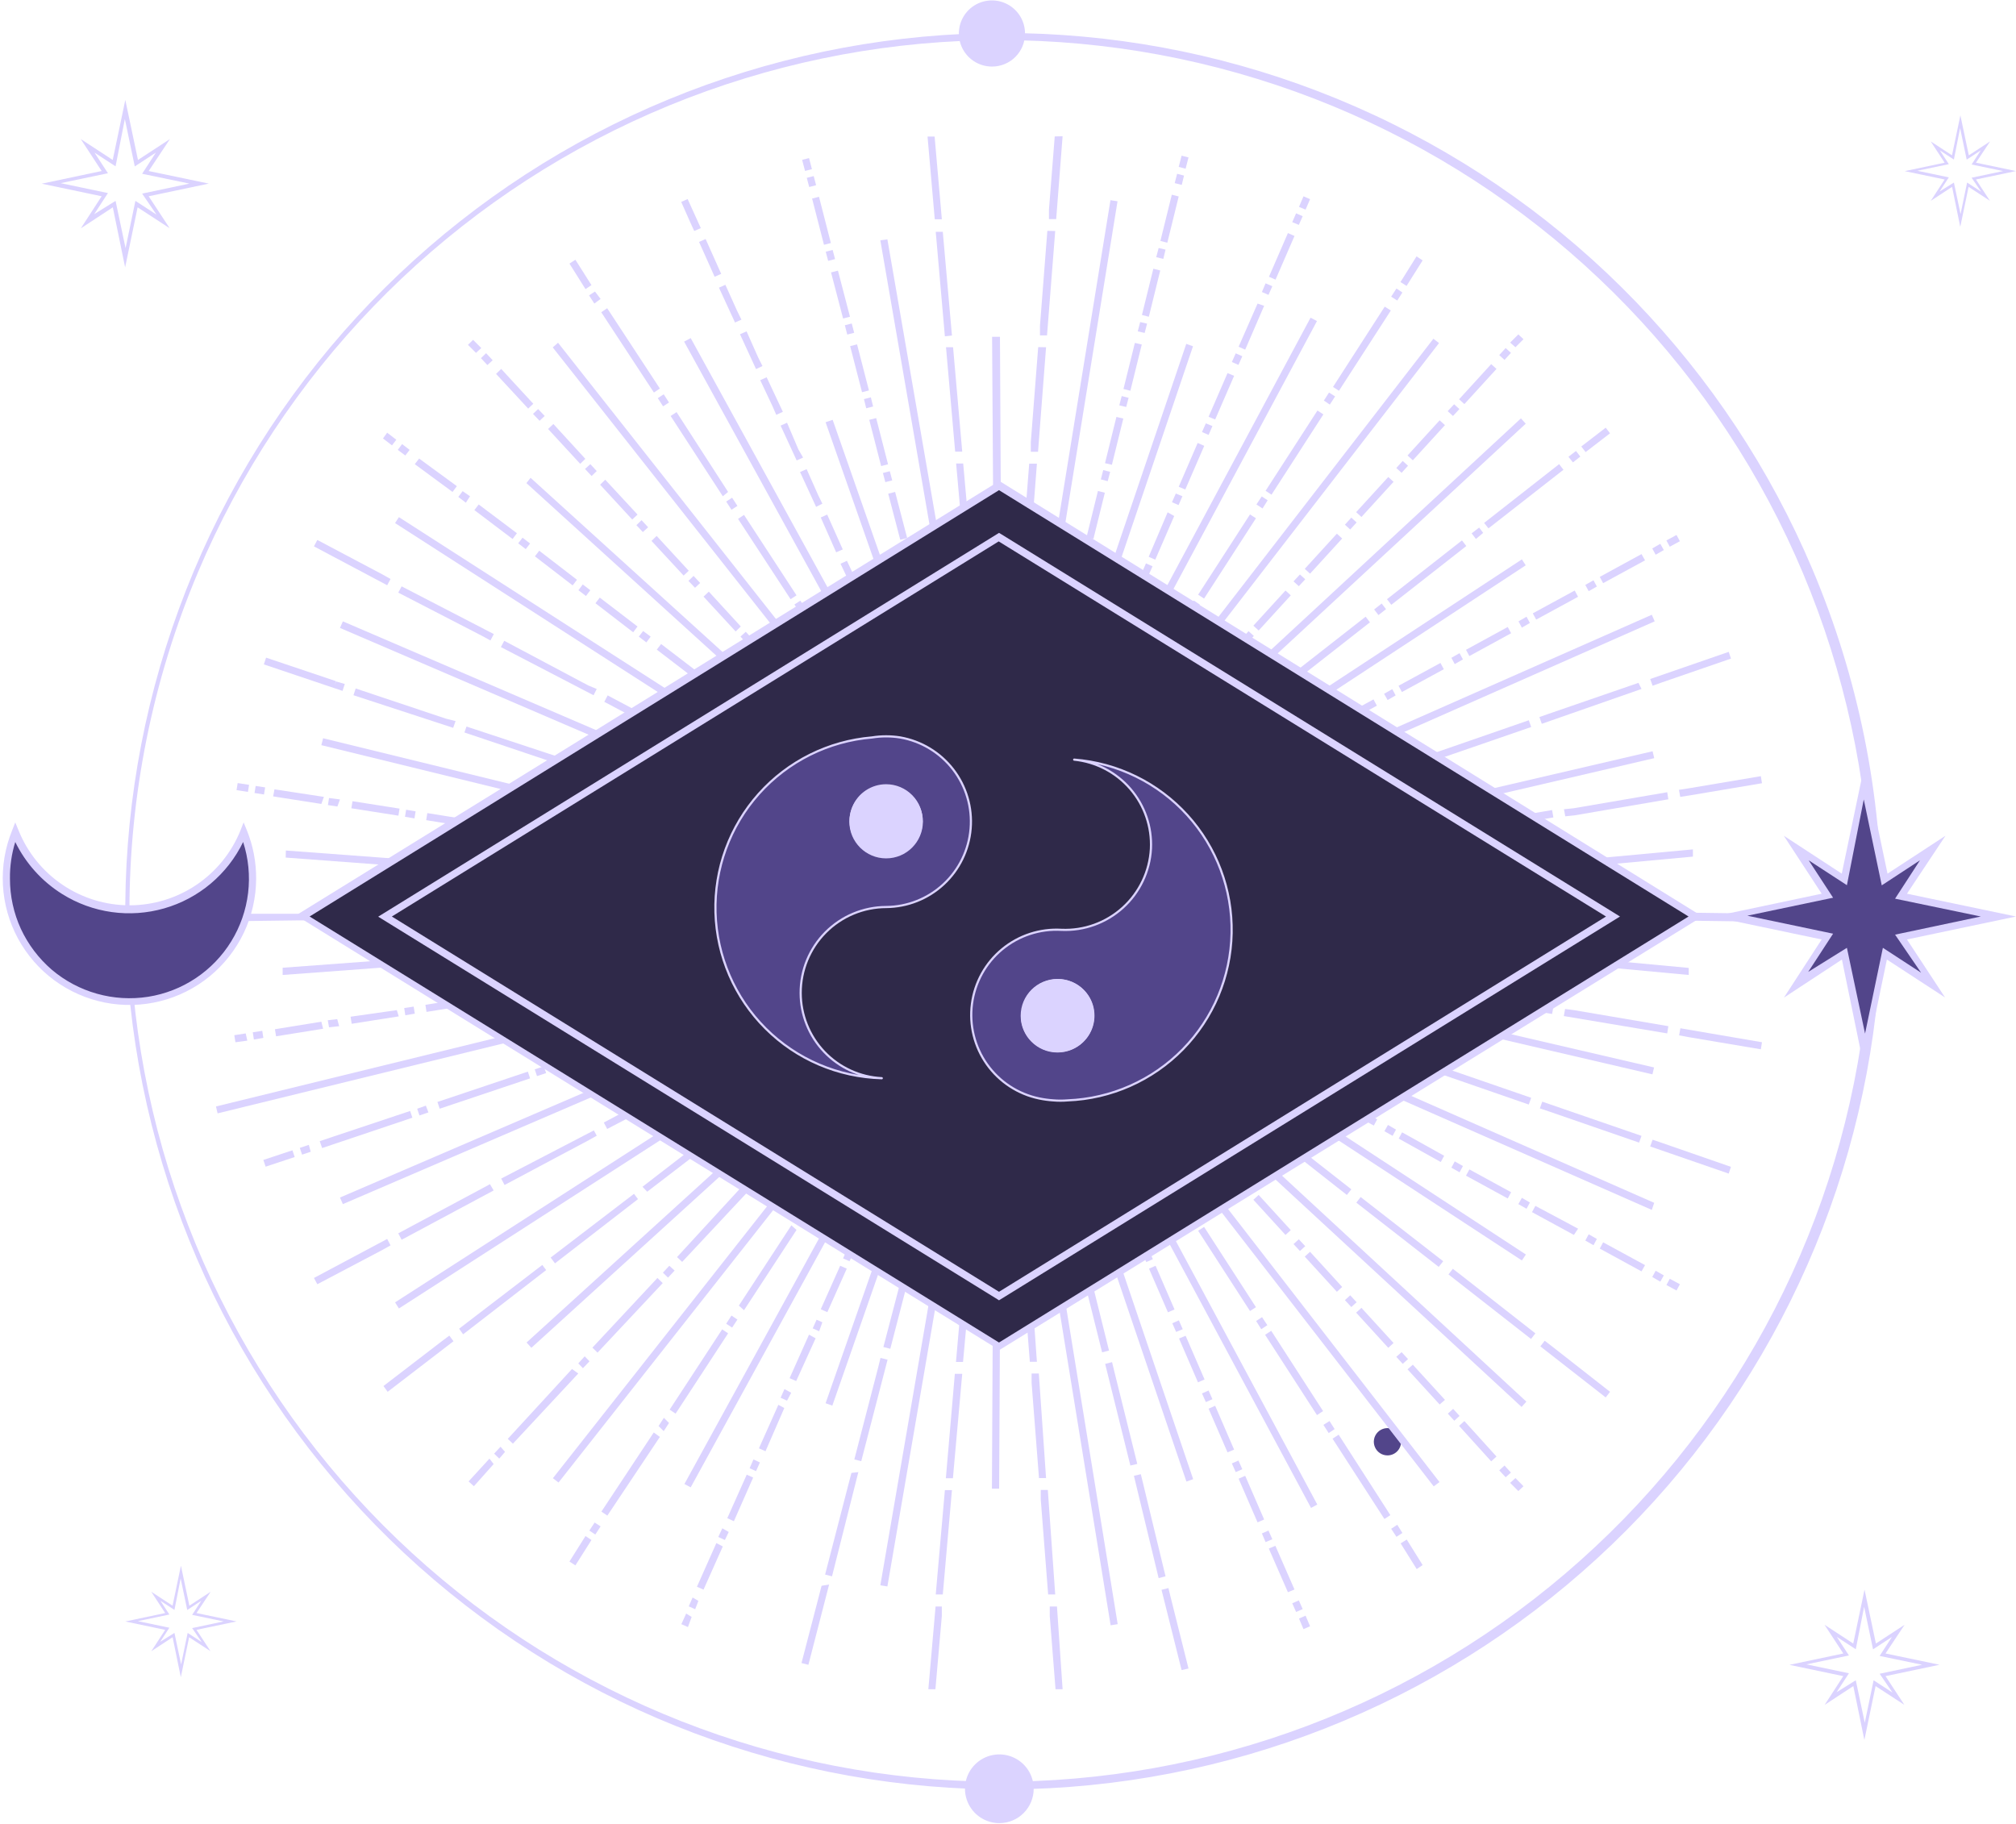 <svg xmlns="http://www.w3.org/2000/svg" width="463" height="419" viewBox="0 0 463 419" fill="none"><path d="M235.409 7.69C235.409 6.189 234.963 4.717 234.129 3.467C233.292 2.22 232.108 1.247 230.718 0.671C229.331 0.096 227.804 -0.055 226.329 0.24C224.858 0.531 223.5 1.254 222.438 2.316C221.376 3.378 220.653 4.732 220.362 6.207C220.067 7.682 220.218 9.209 220.793 10.596C221.369 11.986 222.342 13.17 223.593 14.007C224.839 14.841 226.311 15.287 227.812 15.287C228.811 15.291 229.8 15.099 230.725 14.719C231.647 14.339 232.488 13.779 233.196 13.074C233.901 12.366 234.461 11.525 234.841 10.603C235.221 9.678 235.413 8.689 235.409 7.69Z" fill="#DBD3FF"></path><path d="M321.786 331.167C321.793 330.545 321.616 329.933 321.273 329.412C320.93 328.891 320.443 328.484 319.868 328.242C319.293 328 318.658 327.935 318.05 328.054C317.438 328.174 316.873 328.474 316.434 328.914C315.996 329.355 315.693 329.917 315.575 330.528C315.453 331.14 315.52 331.773 315.763 332.347C316.003 332.922 316.412 333.411 316.932 333.752C317.452 334.094 318.064 334.273 318.688 334.265C319.507 334.256 320.288 333.926 320.867 333.347C321.446 332.768 321.775 331.986 321.786 331.167Z" fill="#52458A"></path><path d="M229.364 209.282L207.494 209.577L207.494 207.917L229.364 207.622L229.364 209.282ZM204.728 209.614L202.552 209.614L180.756 209.872L180.756 208.212L204.802 207.881L204.728 209.614ZM177.953 209.872L153.87 210.167L153.87 208.544L175.74 208.249L177.953 208.249L177.953 209.872ZM151.251 210.315L127.205 210.647L127.205 208.987L149.075 208.729L151.251 208.729L151.251 210.315ZM124.439 210.683L100.393 210.979L100.393 209.356L122.263 209.061L124.439 209.061L124.439 210.683ZM97.664 211.015L73.618 211.347L73.618 209.688L95.488 209.393L97.701 209.393L97.664 211.015ZM70.852 211.384L68.676 211.384L51.674 211.605L51.674 209.872L70.741 209.872L70.852 211.384Z" fill="#DBD3FF"></path><path d="M65.613 196.962L229.289 209.17L229.289 207.51L65.65 195.34L65.613 196.962Z" fill="#DBD3FF"></path><path d="M229.472 207.657L229.214 209.279L218.408 207.583L218.666 205.96L229.472 207.657ZM215.973 205.517L215.715 207.14L213.576 206.808L213.834 205.186L215.973 205.517ZM212.285 204.927L212.027 206.55L201.221 204.817L201.479 203.194L212.285 204.927ZM198.787 202.751L198.529 204.411L196.353 204.042L196.611 202.42L198.787 202.751ZM195.099 202.161L194.841 203.784L184.035 202.088L184.293 200.465L195.099 202.161ZM181.601 200.022L181.343 201.645L179.167 201.313L179.425 199.69L181.601 200.022ZM177.913 199.432L177.655 201.055L166.849 199.322L167.107 197.699L177.913 199.432ZM164.414 197.256L164.046 198.805L161.87 198.436L162.128 196.814L164.414 197.256ZM160.726 196.666L160.468 198.289L149.662 196.592L149.92 194.97L160.726 196.666ZM147.228 194.527L146.97 196.15L144.831 195.818L145.089 194.195L147.228 194.527ZM143.54 193.937L143.282 195.56L132.476 193.826L132.734 192.204L143.54 193.937ZM129.821 191.835L129.562 193.458L127.386 193.089L127.645 191.466L129.821 191.835ZM126.133 191.208L125.432 192.831L114.368 191.097L114.626 189.474L126.133 191.208ZM112.634 189.069L112.376 190.692L110.237 190.36L110.495 188.737L112.634 189.069ZM108.946 188.479L108.688 190.101L97.882 188.368L98.14 186.745L108.946 188.479ZM95.448 186.34L95.19 187.962L93.014 187.594L93.272 185.971L95.448 186.34ZM91.76 185.713L91.502 187.335L80.696 185.639L80.954 184.016L91.76 185.713ZM78.077 183.61L77.487 185.233L75.311 184.901L75.569 183.279L78.077 183.61ZM74.389 183.02L73.799 184.643L62.735 182.91L63.03 181.287L74.389 183.02ZM60.891 180.844L60.633 182.467L58.457 182.135L58.715 180.512L60.891 180.844ZM57.203 180.254L56.945 181.877L54.326 181.471L54.584 179.849L57.203 180.254Z" fill="#DBD3FF"></path><path d="M73.799 171.142L229.066 209.129L229.435 207.506L74.204 169.556L73.799 171.142Z" fill="#DBD3FF"></path><path d="M229.619 207.693L229.103 209.242L208.339 202.309L208.855 200.76L229.619 207.693ZM206.2 199.875L205.684 201.424L182.855 193.789L183.408 192.24L204.135 199.174L204.135 199.801L204.135 199.174L206.2 199.875ZM180.752 191.429L180.236 192.978L157.407 185.344L157.923 183.795L178.724 190.691L178.466 191.429L178.724 190.654L180.752 191.429ZM155.342 182.946L154.936 184.422L132.033 176.677L132.55 175.091L153.313 182.061L153.018 182.91L153.313 182.061L155.342 182.946ZM130.005 174.353L129.489 175.902L106.659 168.231L107.139 166.866L127.903 173.726L127.608 174.611L127.903 173.726L130.005 174.353ZM104.631 165.612L104.078 167.161L81.175 159.674L81.691 158.125L102.418 165.059L102.123 166.018L102.418 165.059L104.631 165.612ZM79.183 157.093L78.667 158.679L60.596 152.593L61.112 151.044L77.118 156.429L76.897 157.314L77.155 156.503L79.183 157.093Z" fill="#DBD3FF"></path><path d="M78.08 144.221L229.069 209.057L229.696 207.545L78.744 142.709L78.08 144.221Z" fill="#DBD3FF"></path><path d="M229.731 207.732L228.956 209.207L209.668 198.807L210.405 197.368L229.731 207.732ZM208.082 196.188L207.307 197.663L205.463 196.631L205.832 195.893L205.463 196.631L186.138 186.341L186.913 184.866L208.082 196.188ZM184.442 183.612L183.704 185.087L162.461 174.023L163.198 172.547L182.524 182.837L182.229 183.354L182.524 182.837L184.442 183.612ZM160.801 170.998L160.027 172.474L158.146 171.441L158.625 170.556L158.146 171.441L138.783 161.188L139.558 159.713L160.801 170.998ZM137.05 158.238L136.312 159.676L115.032 148.612L115.807 147.174L135.095 157.426L134.727 158.127L135.095 157.426L137.05 158.238ZM113.41 145.625L112.635 147.1L110.754 146.067L111.529 144.592L110.754 146.067L91.466 136.109L92.24 134.671L113.41 145.625ZM89.695 132.975L88.921 134.413L72.103 125.488L72.878 124.013L87.852 131.942L87.335 132.827L87.852 131.942L89.695 132.975Z" fill="#DBD3FF"></path><path d="M90.731 120.137L228.922 208.982L229.807 207.581L91.616 118.773L90.731 120.137Z" fill="#DBD3FF"></path><path d="M229.838 207.916L228.843 209.207L220.176 202.569L221.171 201.241L229.838 207.916ZM218.995 199.581L218 200.872L216.266 199.544L217.262 198.254L218.995 199.581ZM215.971 197.221L214.975 198.549L206.309 191.91L207.304 190.582L215.971 197.221ZM205.128 188.886L204.133 190.214L202.399 188.886L203.395 187.558L205.128 188.886ZM202.104 186.562L201.108 187.743L192.441 181.067L193.437 179.776L202.104 186.562ZM191.261 178.227L190.266 179.555L188.532 178.227L189.528 176.9L191.261 178.227ZM188.237 175.904L187.241 177.195L178.501 170.519L179.496 169.228L188.237 175.904ZM177.394 167.569L176.398 168.859L174.665 167.532L175.661 166.241L177.394 167.569ZM174.37 165.208L173.374 166.536L164.707 159.861L165.703 158.533L174.37 165.208ZM163.527 156.873L162.531 158.201L160.798 156.873L161.794 155.546L163.527 156.873ZM160.503 154.55L159.507 155.841L150.84 149.202L151.836 147.911L160.503 154.55ZM149.439 146.215L148.443 147.542L146.71 146.215L147.705 144.924L149.439 146.215ZM146.415 143.891L145.419 145.219L136.752 138.544L137.748 137.253L146.415 143.891ZM135.572 135.556L134.576 136.884L132.843 135.556L133.838 134.229L135.572 135.556ZM132.511 133.159L131.515 134.45L122.848 127.774L123.844 126.484L132.511 133.159ZM121.742 124.824L120.746 126.115L119.012 124.787L120.008 123.496L121.742 124.824ZM118.717 122.464L117.722 123.791L108.944 117.153L109.94 115.862L118.717 122.464ZM107.948 113.981L106.989 115.456L105.256 114.129L106.252 112.801L107.948 113.981ZM104.924 111.658L103.928 112.985L95.261 106.605L96.257 105.314L104.924 111.658ZM94.081 103.323L93.085 104.614L91.352 103.323L92.348 101.995L94.081 103.323ZM91.02 100.999L90.024 102.29L87.959 100.704L88.918 99.376L91.02 100.999Z" fill="#DBD3FF"></path><path d="M120.895 110.954L228.696 208.908L229.803 207.691L121.853 109.737L120.895 110.954Z" fill="#DBD3FF"></path><path d="M229.951 207.911L228.771 209.018L221.395 201.015L222.575 199.908L229.951 207.911ZM220.62 197.917L219.403 199.023L217.928 197.437L219.108 196.294L220.62 197.917ZM218.002 195.114L216.785 196.22L209.408 188.217L210.589 187.111L218.002 195.114ZM208.634 185.119L207.454 186.225L205.942 184.603L207.159 183.496L208.634 185.119ZM206.015 182.316L204.835 183.423L197.459 175.419L198.676 174.313L206.015 182.316ZM196.685 172.285L195.504 173.428L193.992 171.805L195.173 170.699L196.685 172.285ZM194.066 169.482L192.886 170.625L185.51 162.622L186.69 161.515L194.066 169.482ZM184.735 159.487L183.518 160.63L182.043 159.008L183.223 157.901L184.735 159.487ZM182.117 156.684L180.9 157.827L173.524 149.824L174.704 148.681L182.117 156.684ZM172.749 146.69L171.569 147.833L170.057 146.21L171.274 145.104L172.749 146.69ZM170.131 143.887L168.951 145.03L161.574 137.027L162.791 135.884L170.131 143.887ZM160.8 133.892L159.62 134.998L158.108 133.413L159.288 132.269L160.8 133.892ZM158.181 131.089L157.001 132.195L149.625 124.229L150.805 123.086L158.181 131.089ZM148.851 121.094L147.634 122.201L146.158 120.615L147.339 119.472L148.851 121.094ZM146.417 118.181L145.199 119.324L137.823 111.321L139.004 110.178L146.417 118.181ZM137.049 108.186L135.869 109.33L134.357 107.707L135.574 106.6L137.049 108.186ZM134.43 105.383L133.25 106.527L125.874 98.524L127.091 97.38L134.43 105.383ZM125.1 95.536L123.919 96.643L122.407 95.057L123.587 93.95L125.1 95.536ZM122.481 92.733L121.301 93.84L113.925 85.874L115.105 84.73L122.481 92.733ZM113.15 82.739L111.933 83.845L110.458 82.259L111.638 81.116L113.15 82.739ZM110.532 79.936L109.315 81.042L107.471 79.198L108.651 78.055L110.532 79.936Z" fill="#DBD3FF"></path><path d="M126.943 79.791L228.697 208.799L229.987 207.803L128.16 78.721L126.943 79.791Z" fill="#DBD3FF"></path><path d="M230.027 208.023L228.662 208.908L216.602 190.652L217.967 189.767L230.027 208.023ZM216.455 187.444L215.09 188.366L213.873 186.485L215.238 185.6L216.455 187.444ZM214.316 184.272L212.951 185.194L200.891 166.754L202.256 165.869L214.316 184.272ZM200.744 163.693L199.379 164.615L198.162 162.734L199.527 161.812L200.744 163.693ZM198.641 160.521L197.277 161.406L185.18 142.966L186.545 142.044L198.641 160.521ZM185.033 139.794L183.668 140.716L182.451 138.835L183.815 137.95L185.033 139.794ZM182.93 136.733L181.566 137.618L169.506 119.178L170.87 118.256L182.93 136.733ZM169.358 116.191L167.994 117.076L166.777 115.195L168.141 114.31L169.358 116.191ZM167.219 112.982L166.002 113.978L154.016 95.537L155.381 94.652L167.219 112.982ZM153.647 92.44L152.283 93.325L151.066 91.444L152.43 90.559L153.647 92.44ZM151.545 89.231L150.18 90.153L138.084 71.713L139.448 70.791L151.545 89.231ZM137.936 68.652L136.498 69.721L135.281 67.84L136.645 66.955L137.936 68.652ZM135.834 65.48L134.469 66.402L130.781 60.538L132.146 59.653L135.834 65.48Z" fill="#DBD3FF"></path><path d="M157.117 78.461L228.702 208.723L230.141 207.911L158.629 77.65L157.117 78.461Z" fill="#DBD3FF"></path><path d="M230.1 208.135L228.624 208.799L225.932 202.787L227.444 202.123L230.1 208.135ZM226.412 199.616L224.899 200.316L221.211 192.313L222.687 191.613L226.412 199.616ZM221.728 189.142L220.216 189.805L216.528 181.802L218.04 181.138L220.695 187.113L219.884 187.482L220.695 187.113L221.728 189.142ZM217.044 178.631L215.569 179.294L211.881 171.291L213.393 170.627L216.048 176.639L215.311 176.971L216.048 176.639L217.044 178.631ZM212.397 168.12L210.885 168.783L210 166.792L210.737 166.46L210 166.792L207.307 160.78L208.82 160.117L212.397 168.12ZM207.713 157.609L206.201 158.273L202.513 150.269L204.025 149.606L206.644 155.58L205.943 155.875L206.644 155.58L207.713 157.609ZM202.882 147.171L201.407 147.872L197.718 139.869L199.231 139.168L201.886 145.18L201.148 145.512L201.886 145.18L202.882 147.171ZM198.235 136.697L196.723 137.361L195.838 135.37L197.313 134.669L195.838 135.37L193.035 129.469L194.51 128.805L198.235 136.697ZM193.551 126.186L192.039 126.85L191.154 124.859L191.891 124.527L191.154 124.859L188.498 118.847L189.974 118.183L193.551 126.186ZM188.867 115.676L187.429 116.413L183.741 108.41L185.253 107.746L187.908 113.721L187.171 114.053L187.908 113.721L188.867 115.676ZM184.442 105.091L182.966 105.755L179.278 97.752L180.753 97.088L183.372 103.247L182.634 103.579L183.372 103.247L184.442 105.091ZM179.795 94.58L178.282 95.281L177.397 93.252L178.024 92.994L177.397 93.252L174.594 87.314L176.07 86.651L179.795 94.58ZM175.111 84.069L173.636 84.77L169.947 76.767L171.46 76.103L174.115 82.077L173.267 82.446L174.115 82.077L175.111 84.069ZM170.279 73.41L168.804 74.074L165.116 66.071L166.591 65.407L169.284 71.382L168.509 71.751L169.284 71.382L170.279 73.41ZM165.632 62.9L164.12 63.563L163.235 61.572L164.12 61.166L163.235 61.572L160.543 55.56L162.055 54.896L165.632 62.9ZM160.949 52.389L159.437 53.052L158.625 51.282L159.105 51.098L158.625 51.282L156.449 46.377L157.924 45.713L160.949 52.389Z" fill="#DBD3FF"></path><path d="M189.607 96.974L228.701 208.611L230.287 208.058L191.23 96.421L189.607 96.974Z" fill="#DBD3FF"></path><path d="M230.137 208.245L228.551 208.687L225.785 198.066L227.408 197.66L230.137 208.245ZM226.781 195.005L225.195 195.411L224.642 193.308L226.228 192.903L226.781 195.005ZM225.822 191.317L224.236 191.722L221.322 181.101L222.945 180.658L225.822 191.317ZM222.392 178.077L220.806 178.482L220.253 176.343L221.876 175.938L222.392 178.077ZM221.433 174.389L219.847 174.794L217.118 164.21L218.704 163.804L221.433 174.389ZM218.04 161.149L216.454 161.555L215.901 159.452L217.487 159.047L218.04 161.149ZM217.081 157.461L215.495 157.867L212.729 147.245L214.315 146.839L217.081 157.461ZM213.651 144.184L212.065 144.59L211.512 142.487L213.098 142.082L213.651 144.184ZM212.692 140.496L211.107 140.901L208.377 130.317L209.963 129.911L212.692 140.496ZM209.299 127.256L207.677 127.661L207.16 125.522L208.746 125.117L209.299 127.256ZM208.341 123.568L206.755 123.973L203.989 113.389L205.575 112.983L208.341 123.568ZM204.911 110.328L203.325 110.733L202.772 108.631L204.357 108.225L204.911 110.328ZM203.952 106.639L202.366 107.045L199.637 96.424L201.223 96.018L203.952 106.639ZM200.522 93.362L198.936 93.768L198.42 91.666L200.006 91.26L200.522 93.362ZM199.563 89.674L197.977 90.08L195.248 79.495L196.834 79.09L199.563 89.674ZM196.17 76.434L194.584 76.84L194.031 74.701L195.617 74.295L196.17 76.434ZM195.211 72.746L193.625 73.152L190.859 62.567L192.445 62.162L195.211 72.746ZM191.781 59.506L190.195 59.912L189.642 57.81L191.228 57.404L191.781 59.506ZM190.822 55.818L189.236 56.224L186.507 45.602L188.093 45.197L190.822 55.818ZM187.429 42.541L185.843 42.947L185.29 40.845L186.876 40.439L187.429 42.541ZM186.47 38.853L184.885 39.259L184.221 36.714L185.807 36.308L186.47 38.853Z" fill="#DBD3FF"></path><path d="M202.18 55.192L228.697 208.504L230.32 208.209L203.802 54.971L202.18 55.192Z" fill="#DBD3FF"></path><path d="M230.171 208.393L228.511 208.393L226.667 186.596L228.29 186.596L230.171 208.393ZM227.995 183.867L226.372 183.867L224.27 159.857L225.893 159.857L227.995 183.867ZM225.671 157.128L224.049 157.128L221.947 133.119L223.569 133.119L225.671 157.128ZM223.348 130.427L221.725 130.427L219.586 106.454L221.209 106.454L223.348 130.427ZM220.988 103.725L219.365 103.725L217.263 79.753L218.885 79.753L220.988 103.725ZM218.627 77.061L217.005 77.245L214.902 53.236L216.525 53.236L218.627 77.061ZM216.304 50.359L214.681 50.359L213.021 31.366L214.644 31.366L216.119 48.183L216.304 50.359Z" fill="#DBD3FF"></path><path d="M227.846 77.354L228.694 208.465L230.354 208.465L229.653 77.354L227.846 77.354Z" fill="#DBD3FF"></path><path d="M244.041 31.294L242.566 50.324L240.906 50.324L240.906 48.148L242.234 31.331L244.041 31.294ZM242.344 53.053L240.463 77.025L238.841 77.025L238.841 74.85L240.537 53.016L242.344 53.053ZM240.242 79.755L238.398 103.764L236.738 103.764L236.738 101.551L238.435 79.718L240.242 79.755ZM238.14 106.493L236.296 130.502L234.673 130.502L234.673 128.326L236.37 106.493L238.14 106.493ZM236.112 133.231L234.267 157.241L232.608 157.241L232.608 155.065L234.304 133.231L236.112 133.231ZM234.009 159.97L232.165 183.979L230.543 183.979L230.543 181.803L232.239 159.97L234.009 159.97ZM231.944 186.708L230.248 208.541L228.588 208.541L230.284 186.708L231.944 186.708Z" fill="#DBD3FF"></path><path d="M228.699 208.246L230.322 208.504L256.655 46.23L255.032 45.972L228.699 208.246Z" fill="#DBD3FF"></path><path d="M272.956 36.159L272.292 38.741L270.706 38.335L271.37 35.753L272.956 36.159ZM271.923 40.327L271.407 42.466L269.784 42.06L270.337 39.921L271.923 40.327ZM270.706 45.121L268.088 55.743L266.502 55.337L269.12 44.715L270.706 45.121ZM267.682 57.328L267.166 59.468L265.543 59.062L266.096 56.96L267.682 57.328ZM266.465 62.123L263.846 72.745L262.261 72.339L264.879 61.717L266.465 62.123ZM263.441 74.33L262.888 76.469L261.302 76.101L261.855 73.962L263.441 74.33ZM262.224 79.125L259.605 89.746L258.019 89.341L260.638 78.756L262.224 79.125ZM259.2 91.369L258.646 93.471L257.06 93.103L257.614 90.963L259.2 91.369ZM257.982 96.127L255.364 106.748L253.778 106.38L256.397 95.758L257.982 96.127ZM254.958 108.371L254.405 110.51L252.819 110.105L253.372 107.965L254.958 108.371ZM253.741 113.166L251.123 123.75L249.537 123.382L252.155 112.76L253.741 113.166ZM250.717 125.373L250.164 127.512L248.578 127.106L249.094 124.967L250.717 125.373ZM249.5 130.168L246.955 140.605L245.369 140.236L247.988 129.614L249.5 130.168ZM246.476 142.375L245.923 144.514L244.337 144.108L244.853 141.969L246.476 142.375ZM245.259 147.169L242.64 157.791L241.054 157.385L243.673 146.764L245.259 147.169ZM242.345 159.303L241.792 161.442L240.206 161.037L240.722 158.934L242.345 159.303ZM241.128 164.098L238.51 174.719L236.924 174.313L239.542 163.692L241.128 164.098ZM238.067 176.305L237.551 178.444L236.002 178.001L236.518 175.862L238.067 176.305ZM236.887 181.099L234.268 191.721L232.682 191.315L235.301 180.693L236.887 181.099ZM233.826 193.343L233.309 195.446L231.724 195.077L232.277 192.938L233.826 193.343ZM232.646 198.101L230.027 208.723L228.404 208.317L231.06 197.732L232.646 198.101Z" fill="#DBD3FF"></path><path d="M228.699 208.095L230.248 208.611L273.988 79.53L272.44 78.977L228.699 208.095Z" fill="#DBD3FF"></path><path d="M300.875 45.748L299.842 48.146L298.33 47.519L299.363 45.084L300.875 45.748ZM299.179 49.658L298.293 51.649L296.781 51.022L297.666 48.994L299.179 49.658ZM297.298 54.194L292.946 64.225L291.434 63.562L295.786 53.53L297.298 54.194ZM292.208 65.738L291.323 67.729L289.811 67.065L290.659 65.074L292.208 65.738ZM290.327 70.237L285.975 80.305L284.463 79.642L288.815 69.721L290.327 70.237ZM285.311 81.817L284.426 83.809L282.914 83.145L283.799 81.154L285.311 81.817ZM283.431 86.317L279.079 96.348L277.567 95.722L281.918 85.69L283.431 86.317ZM278.452 97.861L277.567 99.889L276.054 99.225L276.94 97.234L278.452 97.861ZM276.571 102.397L272.219 112.428L270.707 111.801L275.059 101.733L276.571 102.397ZM271.555 113.977L270.67 116.006L269.158 115.342L270.043 113.35L271.555 113.977ZM269.674 118.514L265.322 128.545L263.81 127.881L268.162 117.665L269.674 118.514ZM264.695 130.057L263.81 132.049L262.298 131.422L263.183 129.393L264.695 130.057ZM262.814 134.593L258.462 144.625L256.95 143.961L261.302 133.93L262.814 134.593ZM257.799 146.137L256.913 148.129L255.401 147.465L256.287 145.473L257.799 146.137ZM255.918 150.673L251.086 160.631L249.574 159.967L253.889 150.01L255.918 150.673ZM250.828 162.18L249.943 164.172L248.431 163.508L249.316 161.516L250.828 162.18ZM248.947 166.68L244.706 176.674L243.194 176.01L247.546 165.979L248.947 166.68ZM243.932 178.26L243.046 180.252L241.534 179.588L242.419 177.596L243.932 178.26ZM242.051 182.759L237.699 192.791L236.187 192.164L240.539 182.096L242.051 182.759ZM237.072 194.303L236.187 196.331L234.675 195.668L235.56 193.676L237.072 194.303ZM235.302 198.802L230.95 208.834L229.437 208.17L233.789 198.139L235.302 198.802Z" fill="#DBD3FF"></path><path d="M228.699 207.985L230.138 208.76L302.46 73.74L300.985 72.966L228.699 207.985Z" fill="#DBD3FF"></path><path d="M326.725 59.803L323.037 65.668L321.636 64.782L325.324 58.882L326.725 59.803ZM322.079 67.18L320.898 69.024L319.497 68.138L320.714 66.258L322.079 67.18ZM319.423 71.31L307.511 89.751L306.146 88.865L318.022 70.425L319.423 71.31ZM306.626 91.041L305.409 92.922L304.044 92L305.224 90.156L306.626 91.041ZM303.933 95.172L292.021 113.612L290.656 112.727L302.569 94.287L303.933 95.172ZM291.136 114.903L289.956 116.784L288.554 115.862L289.771 114.018L291.136 114.903ZM288.443 119.034L276.531 137.474L275.166 136.589L287.079 118.148L288.443 119.034ZM275.572 138.875L274.392 140.719L272.954 139.797L274.171 137.916L275.572 138.875ZM272.917 143.006L261.004 161.446L259.603 160.561L271.515 142.121L272.917 143.006ZM260.082 162.737L258.902 164.618L257.501 163.696L258.718 161.852L260.082 162.737ZM257.427 166.868L245.478 185.308L244.076 184.423L255.989 165.982L257.427 166.868ZM244.629 186.599L243.412 188.48L242.048 187.558L243.228 185.714L244.629 186.599ZM241.937 190.73L230.062 209.17L228.66 208.285L240.573 189.845L241.937 190.73Z" fill="#DBD3FF"></path><path d="M228.699 207.838L229.99 208.834L330.489 78.793L329.199 77.797L228.699 207.838Z" fill="#DBD3FF"></path><path d="M349.885 77.909L348.041 79.753L346.824 78.683L348.705 76.803L349.885 77.909ZM347.009 81.044L345.533 82.667L344.316 81.56L345.792 79.937L347.009 81.044ZM343.689 84.732L336.313 92.809L335.096 91.702L342.472 83.626L343.689 84.732ZM335.17 93.952L333.695 95.538L332.478 94.431L333.953 92.846L335.17 93.952ZM331.851 97.64L324.475 105.717L323.258 104.61L330.634 96.534L331.851 97.64ZM323.368 106.971L321.893 108.594L320.676 107.487L322.151 105.864L323.368 106.971ZM320.049 110.659L312.673 118.736L311.456 117.629L318.832 109.552L320.049 110.659ZM311.567 119.99L310.091 121.612L308.874 120.506L310.349 118.883L311.567 119.99ZM308.247 123.678L300.871 131.755L299.654 130.648L307.03 122.571L308.247 123.678ZM299.765 133.045L298.29 134.631L297.072 133.525L298.548 131.939L299.765 133.045ZM296.446 136.733L289.069 144.81L287.852 143.704L295.228 135.627L296.446 136.733ZM287.963 146.064L286.451 147.687L285.271 146.58L286.746 144.958L287.963 146.064ZM284.607 149.752L277.231 157.682L276.014 156.575L283.39 148.498L284.607 149.752ZM276.124 159.083L274.649 160.706L273.432 159.599L274.907 157.977L276.124 159.083ZM272.805 162.771L265.429 170.848L264.212 169.741L271.588 161.665L272.805 162.771ZM264.323 172.139L262.847 173.724L261.63 172.618L263.106 171.032L264.323 172.139ZM261.003 175.826L253.627 183.903L252.41 182.797L259.786 174.72L261.003 175.826ZM252.521 185.157L251.046 186.78L249.829 185.673L251.304 184.088L252.521 185.157ZM249.202 188.403L241.825 196.479L240.608 195.373L247.985 187.296L249.202 188.403ZM240.719 197.77L239.244 199.356L238.027 198.25L239.502 196.664L240.719 197.77ZM237.4 201.458L230.024 209.535L228.807 208.429L236.183 200.352L237.4 201.458Z" fill="#DBD3FF"></path><path d="M228.699 207.765L229.843 208.945L350.405 97.308L349.298 96.091L228.699 207.765Z" fill="#DBD3FF"></path><path d="M369.765 99.519L364.159 103.834L363.163 102.544L368.769 98.228L369.765 99.519ZM362.942 104.867L361.245 106.195L360.213 104.904L361.946 103.576L362.942 104.867ZM359.069 107.891L341.846 121.353L340.85 120.099L358.074 106.6L359.069 107.891ZM340.629 122.385L338.969 123.787L337.974 122.496L339.707 121.168L340.629 122.385ZM336.757 125.409L319.533 138.908L318.538 137.617L335.761 124.119L336.757 125.409ZM318.316 139.903L316.583 141.268L315.587 139.977L317.321 138.613L318.316 139.903ZM314.628 142.928L297.405 156.426L296.372 155.135L313.633 141.637L314.628 142.928ZM296.188 157.459L294.492 158.786L293.459 157.496L295.192 156.168L296.188 157.459ZM292.316 160.483L275.092 173.981L274.097 172.69L291.32 159.192L292.316 160.483ZM273.875 174.977L272.179 176.305L271.146 175.014L272.88 173.686L273.875 174.977ZM270.187 178.001L252.263 191.426L251.268 190.135L268.491 176.673L270.187 178.001ZM251.747 192.495L250.014 193.86L249.018 192.569L250.751 191.204L251.747 192.495ZM247.137 195.519L229.914 209.018L228.918 207.727L246.141 194.229L247.137 195.519Z" fill="#DBD3FF"></path><path d="M228.881 207.655L229.803 209.057L350.402 129.837L349.517 128.473L228.881 207.655Z" fill="#DBD3FF"></path><path d="M385.808 124.308L383.484 125.562L382.71 124.123L385.033 122.869L385.808 124.308ZM382.12 126.336L380.239 127.406L379.464 125.967L381.308 124.898L382.12 126.336ZM377.805 128.696L368.179 133.934L367.404 132.495L376.993 127.258L377.805 128.696ZM366.74 134.708L364.86 135.778L364.085 134.339L365.966 133.27L366.74 134.708ZM362.425 137.068L352.8 142.305L352.025 140.867L361.651 135.63L362.425 137.068ZM351.361 143.08L349.517 144.149L348.743 142.711L350.587 141.642L351.361 143.08ZM347.046 145.44L337.457 150.677L336.683 149.239L346.272 144.002L347.046 145.44ZM335.982 151.452L334.101 152.521L333.327 151.083L335.208 150.013L335.982 151.452ZM331.593 153.701L321.967 158.939L321.193 157.5L330.819 152.263L331.593 153.701ZM320.529 159.713L318.685 160.783L317.874 159.344L319.755 158.275L320.529 159.713ZM316.214 162.073L306.625 167.31L305.814 165.872L315.44 160.635L316.214 162.073ZM305.15 168.085L303.269 169.154L302.495 167.716L304.339 166.647L305.15 168.085ZM300.798 170.519L291.394 175.756L290.582 174.318L300.208 169.081L300.798 170.519ZM289.734 176.531L287.853 177.6L287.079 176.162L288.923 175.093L289.734 176.531ZM285.419 178.891L275.867 184.055L275.092 182.616L284.681 177.379L285.419 178.891ZM274.355 184.94L272.474 185.972L271.699 184.534L273.58 183.464L274.355 184.94ZM270.04 187.263L260.451 192.5L259.639 191.062L269.265 185.825L270.04 187.263ZM258.976 193.312L257.095 194.344L256.32 192.906L258.164 191.873L258.976 193.312ZM254.697 195.598L245.109 200.835L244.297 199.397L253.923 194.16L254.697 195.598ZM243.633 201.61L241.752 202.642L240.978 201.204L242.859 200.171L243.633 201.61ZM239.318 203.97L229.692 209.207L228.918 207.769L238.507 202.495L239.318 203.97Z" fill="#DBD3FF"></path><path d="M228.994 207.58L229.658 209.092L380.02 142.707L379.356 141.195L228.994 207.58Z" fill="#DBD3FF"></path><path d="M397.539 151.263L381.607 156.758L381.348 155.984L381.607 156.758L379.541 157.496L378.988 155.947L397.023 149.714L397.539 151.263ZM376.997 158.234L354.094 166.237L353.541 164.688L355.643 163.95L355.864 164.688L355.643 163.95L376.296 156.832L376.997 158.234ZM351.66 166.974L328.904 174.83L328.388 173.281L330.453 172.58L330.453 173.133L330.453 172.58L351.106 165.425L351.66 166.974ZM326.323 175.715L303.604 183.57L303.051 182.021L305.116 181.321L305.375 182.095L305.116 181.321L325.843 173.945L326.323 175.715ZM301.023 184.456L278.267 192.311L277.714 190.762L279.816 190.061L280.038 190.688L279.816 190.061L300.469 182.907L301.023 184.456ZM275.686 193.233L254.959 200.277L254.664 199.503L254.959 200.277L252.857 200.978L252.34 199.429L275.059 191.574L275.686 193.233ZM250.349 201.974L229.696 209.092L229.143 207.543L249.833 200.425L250.349 201.974Z" fill="#DBD3FF"></path><path d="M229.143 207.543L229.511 209.129L379.91 174.129L379.541 172.543L229.143 207.543Z" fill="#DBD3FF"></path><path d="M404.659 179.887L388.026 182.69L385.887 183.022L385.592 181.399L387.768 181.067L387.768 181.878L387.768 181.067L404.401 178.264L404.659 179.887ZM383.158 183.575L361.62 187.263L359.481 187.484L359.186 185.861L361.362 185.64L361.362 186.452L361.362 185.64L382.9 181.952L383.158 183.575ZM356.752 187.742L333.001 191.725L332.742 190.103L334.881 189.734L334.881 190.656L334.881 189.734L356.457 186.046L356.752 187.742ZM330.308 192.205L308.77 195.893L308.77 195.082L308.77 195.893L306.594 196.262L306.336 194.639L330.05 190.656L330.308 192.205ZM303.902 196.52L282.327 200.208L282.327 199.397L282.327 200.208L280.188 200.577L279.929 198.954L303.644 195.118L303.902 196.52ZM277.495 200.946L255.92 204.634L255.92 203.896L255.92 204.634L253.781 204.966L253.486 203.343L277.237 199.36L277.495 200.946ZM251.089 205.482L229.514 209.17L229.219 207.547L250.794 203.859L251.089 205.482Z" fill="#DBD3FF"></path><path d="M229.326 209.283L406.721 211.717L406.721 209.873L229.363 207.476L229.326 209.283Z" fill="#DBD3FF"></path><path d="M64.914 222.264L64.914 223.924L229.438 211.716L229.438 210.094L64.914 222.264Z" fill="#DBD3FF"></path><path d="M229.254 209.172L387.84 223.924L387.84 222.301L229.254 207.549L229.254 209.172Z" fill="#DBD3FF"></path><path d="M229.254 209.869L229.254 211.492L388.799 196.74L388.799 195.08L229.254 209.869Z" fill="#DBD3FF"></path><path d="M229.472 211.641L218.666 213.374L218.408 211.751L229.214 210.018L229.472 211.641ZM215.974 213.78L213.835 214.149L213.577 212.526L215.716 212.157L215.974 213.78ZM212.286 214.407L201.48 216.103L201.222 214.481L212.028 212.784L212.286 214.407ZM198.788 216.472L196.612 216.804L196.354 215.181L198.53 214.849L198.788 216.472ZM195.1 217.062L184.294 218.796L183.888 217.247L194.694 215.55L195.1 217.062ZM181.528 219.128L179.352 219.46L179.094 217.837L181.27 217.505L181.528 219.128ZM177.84 219.718L167.034 221.451L166.776 219.828L177.545 218.095L177.84 219.718ZM164.341 221.857L162.165 222.226L161.907 220.566L164.083 220.234L164.341 221.857ZM160.653 222.484L149.847 224.18L149.589 222.557L160.174 220.935L160.653 222.484ZM146.823 224.623L144.684 224.955L144.426 223.332L146.565 223L146.823 224.623ZM143.135 225.213L132.329 226.946L132.071 225.324L142.877 223.59L143.135 225.213ZM129.637 227.315L127.461 227.684L127.203 226.024L129.379 225.692L129.637 227.315ZM125.949 227.942L115.143 229.639L114.885 228.016L125.433 226.43L125.949 227.942ZM112.451 230.081L110.311 230.413L110.053 228.79L112.119 228.348L112.451 230.081ZM108.763 230.671L97.957 232.405L97.698 230.782L108.504 229.048L108.763 230.671ZM95.264 232.81L93.088 233.179L92.83 231.519L95.006 231.188L95.264 232.81ZM91.576 233.437L80.77 235.134L80.512 233.511L91.134 231.999L91.576 233.437ZM77.894 235.687L75.57 235.945L75.275 234.322L77.451 234.064L77.894 235.687ZM74.206 236.277L63.4 238.01L63.141 236.388L73.8 234.654L74.206 236.277ZM60.486 238.379L58.31 238.748L58.052 237.088L60.228 236.756L60.486 238.379ZM56.798 239.006L54.069 239.375L53.81 237.752L56.429 237.347L56.798 239.006Z" fill="#DBD3FF"></path><path d="M49.603 254.123L49.972 255.709L229.58 211.747L229.175 210.162L49.603 254.123Z" fill="#DBD3FF"></path><path d="M229.618 211.639L208.855 218.609L208.338 217.06L229.102 210.09L229.618 211.639ZM206.199 219.347L204.134 220.047L203.618 218.498L205.683 217.798L206.199 219.347ZM202.511 220.564L181.858 227.534L181.305 225.985L202.069 219.015L202.511 220.564ZM179.313 228.309L177.064 229.157L176.547 227.608L178.613 226.907L179.313 228.309ZM175.625 229.526L154.935 236.644L154.419 235.095L175.146 228.124L175.625 229.526ZM152.28 237.307L150.215 237.971L149.698 236.422L151.801 235.795L152.28 237.307ZM148.592 238.488L127.865 245.458L127.312 243.909L148.149 236.939L148.592 238.488ZM125.431 246.454L123.329 247.154L122.812 245.605L124.878 244.905L125.431 246.454ZM121.743 247.671L100.979 254.641L100.463 253.092L121.227 246.122L121.743 247.671ZM98.397 255.489L96.332 256.19L95.816 254.641L97.808 253.94L98.397 255.489ZM94.71 256.707L73.983 263.677L73.429 262.091L94.193 255.158L94.71 256.707ZM71.364 264.525L69.373 265.189L68.856 263.64L70.922 262.939L71.364 264.525ZM67.676 265.742L61.001 267.955L60.484 266.406L67.16 264.193L67.676 265.742Z" fill="#DBD3FF"></path><path d="M78.08 275.041L78.744 276.553L229.659 211.643L229.032 210.131L78.08 275.041Z" fill="#DBD3FF"></path><path d="M229.731 211.493L210.258 221.782L209.52 220.307L228.956 209.87L229.731 211.493ZM208.082 223.073L186.839 234.137L186.064 232.662L205.39 222.409L205.758 223.11L205.39 222.409L207.234 221.377L208.082 223.073ZM184.442 235.686L182.598 236.719L182.302 236.202L182.598 236.719L163.272 247.008L162.535 245.533L183.778 234.469L184.442 235.686ZM160.69 248.226L139.447 259.29L138.673 257.814L157.961 247.525L158.625 248.594L158.146 247.709L160.027 246.677L160.69 248.226ZM137.05 260.839L135.206 261.871L134.8 261.134L135.206 261.871L115.881 272.161L115.106 270.686L136.386 259.622L137.05 260.839ZM113.373 273.415L92.24 284.737L91.466 283.262L110.681 272.972L111.455 274.448L110.681 272.972L112.525 271.977L113.373 273.415ZM89.695 286.028L87.852 287.061L87.335 286.139L87.852 287.061L72.878 294.953L72.103 293.515L88.921 284.553L89.695 286.028Z" fill="#DBD3FF"></path><path d="M90.731 299.118L91.616 300.52L229.77 211.564L228.885 210.199L90.731 299.118Z" fill="#DBD3FF"></path><path d="M229.839 211.453L212.505 224.73L211.509 223.402L228.88 210.088L229.839 211.453ZM210.292 226.205L191.262 240.957L190.266 239.666L207.637 226.352L208.264 227.164L207.637 226.352L209.37 225.025L210.292 226.205ZM189.049 242.691L187.316 244.018L186.799 243.354L187.316 244.018L169.945 257.369L168.949 256.041L188.053 241.289L189.049 242.691ZM167.806 259.065L165.999 260.393L165.482 259.729L165.999 260.393L148.628 273.707L147.559 272.564L166.663 257.812L167.806 259.065ZM146.526 275.404L127.459 290.156L126.463 288.828L143.871 275.514L144.35 276.178L143.871 275.514L145.604 274.186L146.526 275.404ZM125.43 291.705L106.363 306.457L105.441 305.166L122.812 291.852L123.291 292.479L122.812 291.852L124.545 290.525L125.43 291.705ZM104.15 308.043L89.029 319.66L88.07 318.332L101.421 308.08L101.79 308.522L101.421 308.08L103.191 306.752L104.15 308.043Z" fill="#DBD3FF"></path><path d="M120.932 308.338L122.038 309.555L229.877 211.489L228.77 210.272L120.932 308.338Z" fill="#DBD3FF"></path><path d="M229.95 211.342L215.198 227.348L213.981 226.242L228.696 210.235L229.95 211.342ZM213.132 229.376L211.62 230.962L210.44 229.856L211.915 228.233L213.132 229.376ZM210.514 232.179L195.762 248.186L194.545 247.079L209.518 231.036L210.514 232.179ZM193.696 250.177L192.184 251.8L191.004 250.657L192.479 249.071L193.696 250.177ZM191.078 252.98L176.326 268.986L175.109 267.88L189.861 251.874L191.078 252.98ZM174.26 271.015L172.748 272.564L171.568 271.457L173.043 269.834L174.26 271.015ZM171.642 273.817L156.668 289.824L155.488 288.717L170.24 272.674L171.642 273.817ZM154.935 291.815L153.423 293.438L152.243 292.295L153.718 290.709L154.935 291.815ZM152.206 294.692L137.232 310.661L136.052 309.518L150.989 293.512L152.206 294.692ZM135.388 312.653L133.876 314.239L132.807 313.132L134.282 311.509L135.388 312.653ZM132.807 315.456L117.796 331.572L116.616 330.466L131.368 314.423L132.807 315.456ZM115.989 333.453L114.661 335.002L113.481 333.859L114.956 332.273L115.989 333.453ZM113.371 336.256L108.834 341.346L107.617 340.239L112.412 335.002L113.371 336.256Z" fill="#DBD3FF"></path><path d="M126.98 339.502L128.271 340.498L229.988 211.416L228.66 210.42L126.98 339.502Z" fill="#DBD3FF"></path><path d="M230.027 211.233L217.967 229.489L216.602 228.603L228.662 210.163L230.027 211.233ZM216.455 231.775L215.238 233.656L213.873 232.771L215.09 230.89L216.455 231.775ZM214.316 234.984L202.256 253.424L200.891 252.539L212.951 234.099L214.316 234.984ZM200.744 255.563L199.527 257.407L198.162 256.522L199.379 254.641L200.744 255.563ZM198.641 258.735L186.545 277.175L185.18 276.253L197.277 257.813L198.641 258.735ZM185.033 279.314L183.815 281.158L182.451 280.273L183.668 278.392L185.033 279.314ZM182.93 282.486L170.87 300.926L169.69 299.857L181.75 281.416L182.93 282.486ZM169.358 303.065L168.141 304.909L166.777 304.024L167.994 302.143L169.358 303.065ZM167.219 306.237L155.159 324.677L153.795 323.755L165.855 305.315L167.219 306.237ZM153.647 326.816L152.43 328.697L151.25 327.517L152.467 325.636L153.647 326.816ZM151.545 330.025L139.485 348.096L138.12 347.174L150.144 328.992L151.545 330.025ZM137.936 350.567L136.719 352.448L135.354 351.526L136.571 349.682L137.936 350.567ZM135.834 353.702L132.146 359.529L130.781 358.644L134.469 352.78L135.834 353.702Z" fill="#DBD3FF"></path><path d="M157.187 340.833L158.626 341.607L230.063 211.309L228.625 210.497L157.187 340.833Z" fill="#DBD3FF"></path><path d="M230.098 211.12L225.635 220.93L224.16 220.267L228.696 210.456L230.098 211.12ZM224.492 223.623L223.607 225.614L222.095 224.95L223.017 222.848L224.492 223.623ZM222.943 227.311L218.481 237.305L217.005 236.641L221.32 226.462L222.943 227.311ZM217.411 239.85L216.526 241.731L215.051 241.067L215.936 239.076L217.411 239.85ZM215.862 243.538L211.436 253.533L209.924 252.869L214.387 242.874L215.862 243.538ZM210.256 255.672L209.371 257.663L207.896 257L208.781 255.008L210.256 255.672ZM208.707 259.36L204.355 269.096L202.843 268.432L207.232 258.364L208.707 259.36ZM203.101 271.862L202.216 273.854L200.704 273.19L201.626 271.199L203.101 271.862ZM201.626 275.366L197.164 285.361L195.688 284.697L200.114 274.702L201.626 275.366ZM196.02 287.684L195.098 289.676L193.623 289.012L194.508 287.02L196.02 287.684ZM194.471 291.372L190.009 301.367L188.497 300.703L192.959 290.708L194.471 291.372ZM188.865 303.69L188.128 305.756L186.653 305.092L187.538 303.1L188.865 303.69ZM187.316 307.378L182.854 317.189L181.342 316.525L185.804 306.53L187.316 307.378ZM181.711 319.881L180.752 321.688L179.277 321.024L180.162 319.033L181.711 319.881ZM180.125 323.384L175.81 333.305L174.298 332.641L178.76 322.647L180.125 323.384ZM174.519 335.887L173.634 337.878L172.159 337.215L173.044 335.186L174.519 335.887ZM172.97 339.354L168.544 349.385L167.032 348.684L171.495 338.69L172.97 339.354ZM167.364 351.856L166.479 353.7L164.967 352.999L165.889 351.008L167.364 351.856ZM166 355.175L161.574 365.096L160.062 364.432L164.524 354.401L166 355.175ZM160.394 367.678L159.656 369.596L158.181 368.932L159.066 366.903L160.394 367.678ZM158.845 371.366L157.996 373.689L156.484 373.026L157.591 370.591L158.845 371.366Z" fill="#DBD3FF"></path><path d="M189.607 322.281L191.156 322.834L230.139 211.16L228.59 210.643L189.607 322.281Z" fill="#DBD3FF"></path><path d="M230.138 210.976L224.68 232.219L223.094 231.776L228.7 210.57L230.138 210.976ZM223.979 234.837L223.426 236.939L222.651 236.939L223.426 236.939L217.967 258.146L216.382 257.74L222.393 234.432L223.979 234.837ZM217.267 260.654L211.218 283.962L209.632 283.556L215.128 262.35L215.718 262.35L215.128 262.35L215.644 260.248L217.267 260.654ZM210.554 286.47L209.964 288.572L209.153 288.572L209.964 288.572L204.469 309.779L202.883 309.373L208.969 286.101L210.554 286.47ZM203.842 312.286L197.794 335.595L196.208 335.189L201.703 313.983L202.183 313.983L201.703 313.983L202.219 311.881L203.842 312.286ZM197.13 338.103L191.082 362.038L189.496 361.633L194.991 340.389L195.544 340.389L194.991 340.389L195.544 338.287L197.13 338.103ZM190.418 363.919L185.66 382.359L184.074 381.954L188.131 366.353L189.016 366.575L188.131 366.353L188.684 364.214L190.418 363.919Z" fill="#DBD3FF"></path><path d="M202.18 364.105L203.802 364.363L230.172 211.051L228.549 210.756L202.18 364.105Z" fill="#DBD3FF"></path><path d="M230.172 210.865L228.291 232.661L226.668 232.661L228.512 210.865L230.172 210.865ZM227.996 235.39L225.894 259.363L224.271 259.363L226.373 235.39L227.996 235.39ZM225.673 262.092L223.57 286.101L221.948 286.101L224.05 262.092L225.673 262.092ZM223.349 288.83L221.173 312.802L219.55 312.802L221.653 288.83L223.349 288.83ZM220.989 315.532L218.85 339.504L217.227 339.504L219.292 315.532L220.989 315.532ZM218.628 342.233L216.526 366.205L214.904 366.205L217.006 342.233L218.628 342.233ZM216.305 368.971L216.305 371.147L214.83 387.965L213.207 387.965L214.867 368.971L216.305 368.971Z" fill="#DBD3FF"></path><path d="M227.809 341.902L229.468 341.902L230.132 210.755L228.472 210.755L227.809 341.902Z" fill="#DBD3FF"></path><path d="M244.039 387.965L242.416 387.965L241.089 371.147L241.089 368.971L242.748 368.971L244.039 387.965ZM242.343 366.205L240.72 366.205L239.023 344.372L239.023 342.196L240.646 342.196L242.343 366.205ZM240.24 339.467L238.618 339.467L236.921 317.634L236.921 315.458L238.581 315.458L240.24 339.467ZM238.138 312.765L236.515 312.765L234.819 290.932L234.819 288.756L236.442 288.756L238.138 312.765ZM236.11 286.027L234.487 286.027L232.791 264.194L232.791 262.018L234.45 262.018L236.11 286.027ZM234.008 259.289L232.385 259.289L230.688 237.492L230.688 235.28L232.311 235.28L234.008 259.289ZM231.942 232.55L230.32 232.55L228.623 210.717L230.246 210.717L231.942 232.55Z" fill="#DBD3FF"></path><path d="M228.699 211.011L255.069 373.285L256.692 373.027L230.322 210.753L228.699 211.011Z" fill="#DBD3FF"></path><path d="M272.956 383.209L271.37 383.578L266.76 365.138L268.346 364.732L268.862 366.871L268.051 366.871L268.862 366.871L272.956 383.209ZM267.682 362.04L266.096 362.446L260.416 338.953L262.002 338.584L262.519 340.686L261.744 340.907L262.519 340.686L267.682 362.04ZM261.191 336.224L259.605 336.592L253.815 313.247L255.401 312.841L255.917 314.98L255.143 314.98L255.917 314.98L261.191 336.224ZM254.7 310.186L253.114 310.592L247.287 287.209L248.873 286.841L249.426 288.98L248.615 288.98L249.426 288.98L254.7 310.186ZM248.246 284.185L246.66 284.554L240.833 261.209L242.419 260.803L242.935 262.942L242.124 263.163L242.935 262.942L248.246 284.185ZM241.866 257.816L240.28 258.221L234.489 234.876L236.075 234.47L236.592 236.609L235.891 236.609L236.592 236.609L241.866 257.816ZM235.411 231.999L233.826 232.405L228.699 210.977L230.285 210.572L235.411 231.999Z" fill="#DBD3FF"></path><path d="M228.699 211.196L272.476 340.277L274.025 339.724L230.285 210.642L228.699 211.196Z" fill="#DBD3FF"></path><path d="M300.874 373.506L299.362 374.17L298.33 371.736L299.842 371.072L300.874 373.506ZM299.178 369.56L297.666 370.224L296.781 368.232L298.293 367.568L299.178 369.56ZM297.297 365.061L295.785 365.687L291.396 355.656L292.908 355.029L297.297 365.061ZM292.207 353.517L290.658 354.181L289.81 352.189L291.322 351.525L292.207 353.517ZM290.327 348.981L288.814 349.645L284.463 339.613L285.975 338.949L290.327 348.981ZM285.311 337.437L283.799 338.101L282.914 336.109L284.426 335.445L285.311 337.437ZM283.43 332.938L281.918 333.565L277.566 323.533L279.078 322.869L283.43 332.938ZM278.451 321.357L276.939 322.021L276.054 320.029L277.566 319.365L278.451 321.357ZM276.644 316.821L275.132 317.485L270.78 307.417L272.292 306.789L276.644 316.821ZM271.628 305.278L270.116 305.904L269.231 303.913L270.743 303.249L271.628 305.278ZM269.747 300.741L268.235 301.405L263.883 291.373L265.395 290.709L269.747 300.741ZM264.768 289.198L263.256 289.861L262.371 287.833L263.883 287.206L264.768 289.198ZM262.887 284.661L261.375 285.325L257.023 275.293L258.536 274.629L262.887 284.661ZM257.872 273.118L256.36 273.782L255.474 271.753L256.987 271.126L257.872 273.118ZM255.991 268.581L254.479 269.245L250.127 259.213L251.639 258.55L255.991 268.581ZM250.828 257.075L249.315 257.739L248.43 255.747L249.942 255.083L250.828 257.075ZM248.947 252.575L247.435 253.202L243.193 243.06L244.705 242.396L248.947 252.575ZM243.931 240.995L242.419 241.659L241.534 239.667L243.046 239.003L243.931 240.995ZM242.05 236.495L240.538 237.122L236.186 227.09L237.698 226.463L242.05 236.495ZM237.071 224.951L235.559 225.579L234.674 223.587L236.186 222.923L237.071 224.951ZM235.19 220.415L233.678 221.079L229.326 211.011L230.801 210.384L235.19 220.415Z" fill="#DBD3FF"></path><path d="M228.699 211.307L301.096 346.326L302.534 345.552L230.064 210.532L228.699 211.307Z" fill="#DBD3FF"></path><path d="M326.728 359.455L325.363 360.377L321.675 354.476L323.077 353.591L326.728 359.455ZM322.081 352.079L320.716 352.964L319.499 351.12L320.901 350.198L322.081 352.079ZM319.315 347.985L317.95 348.87L306.038 330.43L307.439 329.508L319.315 347.985ZM306.517 328.217L305.153 329.139L303.936 327.258L305.337 326.373L306.517 328.217ZM303.862 324.087L302.46 325.009L290.548 306.568L291.95 305.646L303.862 324.087ZM291.064 304.355L289.663 305.277L288.483 303.397L289.847 302.511L291.064 304.355ZM288.446 300.225L287.081 301.11L275.169 282.67L276.533 281.785L288.446 300.225ZM275.648 280.494L274.284 281.379L273.067 279.498L274.468 278.613L275.648 280.494ZM272.993 276.363L271.591 277.248L259.679 258.808L261.081 257.923L272.993 276.363ZM260.159 256.632L258.794 257.517L257.614 255.636L258.978 254.751L260.159 256.632ZM257.503 252.501L256.102 253.387L244.226 234.946L245.591 234.024L257.503 252.501ZM244.706 232.734L243.304 233.656L242.124 231.775L243.489 230.889L244.706 232.734ZM242.013 228.603L240.649 229.525L228.736 211.085L230.138 210.163L242.013 228.603Z" fill="#DBD3FF"></path><path d="M228.699 211.453L329.272 341.383L330.6 340.387L229.953 210.42L228.699 211.453Z" fill="#DBD3FF"></path><path d="M349.885 341.349L348.705 342.455L346.824 340.574L348.041 339.467L349.885 341.349ZM347.008 338.213L345.791 339.283L344.316 337.697L345.533 336.591L347.008 338.213ZM343.689 334.525L342.472 335.632L335.096 327.481L336.313 326.375L343.689 334.525ZM335.207 325.195L333.99 326.301L332.514 324.679L333.731 323.572L335.207 325.195ZM331.851 321.507L330.634 322.576L323.257 314.499L324.474 313.43L331.851 321.507ZM323.368 312.139L322.151 313.245L320.676 311.623L321.893 310.553L323.368 312.139ZM320.049 308.451L318.832 309.557L311.456 301.48L312.673 300.374L320.049 308.451ZM311.566 299.084L310.349 300.19L308.874 298.604L310.091 297.498L311.566 299.084ZM308.247 295.58L307.03 296.686L299.654 288.609L300.871 287.503L308.247 295.58ZM299.765 286.212L298.547 287.319L297.072 285.733L298.289 284.626L299.765 286.212ZM296.445 282.524L295.228 283.631L287.852 275.553L289.069 274.447L296.445 282.524ZM287.963 273.193L286.746 274.263L285.27 272.677L286.451 271.571L287.963 273.193ZM284.607 269.505L283.39 270.612L276.013 262.535L277.231 261.429L284.607 269.505ZM276.124 260.174L274.907 261.281L273.506 259.953L274.723 258.847L276.124 260.174ZM272.805 256.486L271.588 257.556L264.212 249.516L265.429 248.409L272.805 256.486ZM264.322 247.119L263.105 248.225L261.63 246.602L262.847 245.533L264.322 247.119ZM261.003 243.431L259.786 244.537L252.41 236.46L253.627 235.354L261.003 243.431ZM252.521 234.063L251.304 235.17L249.828 233.584L251.045 232.477L252.521 234.063ZM249.164 230.375L247.984 231.482L240.608 223.404L241.825 222.298L249.164 230.375ZM240.682 221.044L239.465 222.151L237.99 220.528L239.207 219.421L240.682 221.044ZM237.363 217.356L236.146 218.463L228.77 210.386L229.95 209.316L237.363 217.356Z" fill="#DBD3FF"></path><path d="M228.699 211.532L349.446 323.133L350.552 321.916L229.916 210.352L228.699 211.532Z" fill="#DBD3FF"></path><path d="M369.767 319.66L368.771 320.951L355.458 310.551L356.49 309.26L369.767 319.66ZM356.49 309.26L355.458 310.551L353.761 309.223L354.757 307.932L356.49 309.26ZM352.618 306.236L351.622 307.527L334.362 294.028L335.395 292.738L352.618 306.236ZM335.395 292.738L334.362 294.028L332.665 292.701L333.661 291.41L335.395 292.738ZM331.448 289.676L330.416 290.967L311.496 276.215L312.492 274.924L331.448 289.676ZM310.353 273.154L309.32 274.445L292.207 260.983L292.798 260.209L292.207 260.983L290.474 259.656L291.47 258.365L310.353 273.154ZM289.22 256.632L288.224 257.922L271.001 244.461L271.997 243.17L289.22 256.632ZM271.997 243.06L271.001 244.35L269.268 243.06L270.3 241.769L271.997 243.06ZM268.309 240.035L267.313 241.289L250.09 227.828L251.086 226.537L268.309 240.035ZM250.828 226.648L249.832 227.939L248.098 226.574L249.094 225.283L250.828 226.648ZM247.139 223.624L246.144 224.877L228.699 211.416L229.695 210.125L247.139 223.624Z" fill="#DBD3FF"></path><path d="M228.365 210.162L349.518 289.492L350.44 288.128L229.25 208.761L228.365 210.162Z" fill="#DBD3FF"></path><path d="M385.81 294.952L385.036 296.391L382.712 295.137L383.487 293.698L385.81 294.952ZM382.122 292.924L381.311 294.362L379.467 293.293L380.241 291.854L382.122 292.924ZM377.807 290.563L376.996 292.002L367.407 286.765L368.181 285.326L377.807 290.563ZM366.743 284.552L365.968 285.99L364.087 284.921L364.862 283.482L366.743 284.552ZM362.428 282.192L361.469 283.63L351.843 278.393L352.618 276.955L362.428 282.192ZM351.364 276.18L350.589 277.618L348.708 276.549L349.52 275.111L351.364 276.18ZM347.049 273.82L346.274 275.258L336.685 270.021L337.46 268.583L347.049 273.82ZM335.984 267.808L335.21 269.247L333.329 268.177L334.104 266.739L335.984 267.808ZM331.669 265.448L330.895 266.886L321.232 261.502L322.007 260.063L331.669 265.448ZM320.605 259.436L319.831 260.875L317.95 259.805L318.761 258.367L320.605 259.436ZM316.29 257.076L315.516 258.514L305.927 253.277L306.701 251.839L316.29 257.076ZM305.226 251.028L304.415 252.466L302.571 251.433L303.345 249.995L305.226 251.028ZM300.911 248.704L300.1 250.142L290.511 244.905L291.285 243.467L300.911 248.704ZM289.847 242.656L289.072 244.094L287.192 243.061L288.003 241.623L289.847 242.656ZM285.532 240.332L284.757 241.771L275.132 236.534L275.943 235.095L285.532 240.332ZM274.468 234.284L273.693 235.685L271.849 234.653L272.624 233.214L274.468 234.284ZM270.153 231.96L269.341 233.399L259.752 228.162L260.527 226.723L270.153 231.96ZM259.089 225.912L258.314 227.35L256.433 226.318L257.208 224.879L259.089 225.912ZM254.774 223.588L253.999 225.027L244.373 219.79L245.185 218.351L254.774 223.588ZM243.709 217.54L242.898 218.978L241.054 217.946L241.829 216.507L243.709 217.54ZM239.358 215.18L238.583 216.618L228.994 211.418L229.769 209.98L239.358 215.18Z" fill="#DBD3FF"></path><path d="M228.994 211.715L379.356 277.879L379.909 276.256L229.547 210.093L228.994 211.715Z" fill="#DBD3FF"></path><path d="M397.535 267.994L397.018 269.543L378.984 263.31L379.537 261.761L381.602 262.462L381.344 263.236L381.602 262.462L397.535 267.994ZM376.992 260.876L376.439 262.425L355.749 255.27L355.97 254.569L355.749 255.27L353.647 254.569L354.2 253.02L376.992 260.876ZM351.655 252.135L351.102 253.684L330.449 246.53L330.449 245.976L330.449 246.53L328.384 245.829L328.9 244.28L351.655 252.135ZM326.282 243.432L325.728 244.981L305.075 237.826L305.333 237.014L305.075 237.826L302.973 237.088L303.526 235.539L326.282 243.432ZM300.945 234.691L300.428 236.24L279.738 229.085L279.96 228.458L279.738 229.085L277.673 228.384L278.189 226.835L300.945 234.691ZM275.645 225.913L275.091 227.462L252.336 219.644L252.889 218.095L254.955 218.795L254.696 219.57L254.955 218.795L275.645 225.913ZM250.308 217.246L249.754 218.795L229.064 211.714L229.618 210.165L250.308 217.246Z" fill="#DBD3FF"></path><path d="M229.18 211.75L379.505 246.75L379.873 245.164L229.549 210.238L229.18 211.75Z" fill="#DBD3FF"></path><path d="M404.659 239.373L404.401 240.996L387.768 238.193L387.768 237.382L387.768 238.193L385.629 237.787L385.924 236.165L404.659 239.373ZM383.158 235.685L382.9 237.345L359.149 233.362L359.444 231.739L361.472 231.997L361.472 232.809L361.472 231.997L383.158 235.685ZM356.752 231.26L356.457 232.882L332.742 228.899L333.001 227.277L335.176 227.645L335.176 228.42L335.176 227.645L356.752 231.26ZM330.308 226.797L330.05 228.42L308.475 224.732L308.475 223.92L308.475 224.732L306.336 224.363L306.594 222.74L330.308 226.797ZM303.902 222.371L303.607 223.994L282.032 220.306L282.032 219.495L282.032 220.306L279.893 219.974L280.188 218.351L303.902 222.371ZM277.458 217.909L277.2 219.532L253.449 215.549L253.744 213.926L255.883 214.295L255.883 214.995L255.883 214.295L277.458 217.909ZM251.089 213.557L250.794 215.18L229.219 211.492L229.477 209.869L251.089 213.557Z" fill="#DBD3FF"></path><path d="M432.167 209.498C432.111 259.499 413.487 307.698 379.907 344.744C346.324 381.79 300.179 405.041 250.423 409.989C200.667 414.935 150.847 401.225 110.628 371.517C70.41 341.809 42.659 298.221 32.76 249.209C22.861 200.197 31.52 149.258 57.056 106.266C82.593 63.278 123.186 31.306 170.962 16.558C218.739 1.806 270.291 5.324 315.617 26.434C360.943 47.541 396.817 84.735 416.271 130.795C426.793 155.697 432.2 182.464 432.167 209.498ZM29.727 209.498C29.797 259.078 48.281 306.864 81.591 343.586C114.901 380.309 160.664 403.35 210.002 408.24C259.337 413.131 308.735 399.522 348.607 370.054C388.478 340.585 415.98 297.358 425.783 248.757C435.586 200.156 426.989 149.649 401.659 107.026C376.326 64.407 336.067 32.715 288.694 18.099C241.318 3.484 190.201 6.984 145.26 27.921C100.32 48.861 64.758 85.746 45.475 131.422C35.048 156.129 29.692 182.681 29.727 209.498Z" fill="#DBD3FF"></path><path d="M69.559 210.497L229.436 309.447L389.349 210.607L229.436 111.805L69.559 210.497Z" fill="#2F2949"></path><path d="M390.97 210.495L229.507 310.072L229.102 309.814L67.971 210.237L229.507 110.475L229.95 110.733L390.97 210.495ZM229.434 308.339L387.799 210.495L229.434 112.578L71.106 210.495L229.434 308.339Z" fill="#DBD3FF"></path><path d="M237.401 410.83C237.401 409.269 236.937 407.743 236.07 406.445C235.203 405.147 233.971 404.136 232.529 403.539C231.087 402.941 229.502 402.785 227.967 403.089C226.437 403.394 225.032 404.146 223.929 405.249C222.826 406.353 222.074 407.76 221.768 409.29C221.465 410.821 221.62 412.408 222.218 413.85C222.815 415.293 223.826 416.525 225.124 417.392C226.422 418.26 227.949 418.723 229.509 418.723C231.604 418.723 233.61 417.891 235.089 416.411C236.572 414.931 237.401 412.923 237.401 410.83Z" fill="#DBD3FF"></path><path d="M423.502 219.125L428.186 241.549L432.869 219.125L443.934 226.502L436.557 215.437L458.686 210.717L436.262 206.07L443.454 195.006L432.39 202.382L427.669 179.958L423.022 202.382L411.958 195.006L419.334 206.07L397.021 210.754L419.445 215.437L412.069 226.502L423.502 219.125Z" fill="#52458A"></path><path d="M463 210.496L437.958 215.77L446.699 229.084L433.348 220.38L428.148 245.385L423.021 220.38L409.707 229.12L418.374 215.77L393.406 210.533L418.374 205.259L409.671 191.945L422.984 200.649L428.221 175.644L433.495 200.649L446.809 191.945L437.958 205.259L463 210.496ZM435.229 214.663L454.923 210.496L435.229 206.402L440.945 197.588L432.168 203.341L428.037 183.61L424.165 203.304L415.387 197.588L420.993 206.181L401.299 210.311L420.993 214.442L415.276 223.22L424.165 217.688L428.332 237.382L432.426 217.688L441.203 223.404L435.229 214.663Z" fill="#DBD3FF"></path><path d="M54.326 372.396L45.129 374.333L48.339 379.222L43.436 376.026L41.526 385.209L39.644 376.026L34.754 379.236L37.937 374.333L28.768 372.409L37.937 370.473L34.741 365.583L39.63 368.78L41.553 359.596L43.49 368.78L48.38 365.583L45.129 370.473L54.326 372.396ZM44.127 373.926L51.36 372.396L44.127 370.893L46.226 367.655L43.003 369.768L41.486 362.522L40.064 369.755L36.84 367.655L38.899 370.811L31.666 372.328L38.899 373.845L36.799 377.069L40.064 375.037L41.594 382.27L43.098 375.037L46.321 377.136L44.127 373.926Z" fill="#DBD3FF"></path><path d="M463 39.288L453.803 41.225L457.013 46.115L452.11 42.918L450.2 52.102L448.318 42.918L443.428 46.129L446.611 41.225L437.441 39.302L446.611 37.365L443.415 32.476L448.304 35.672L450.227 26.489L452.164 35.672L457.054 32.476L453.803 37.365L463 39.288ZM452.801 40.819L460.034 39.288L452.801 37.785L454.9 34.548L451.677 36.661L450.16 29.415L448.737 36.647L445.514 34.548L447.573 37.704L440.34 39.221L447.573 40.738L445.473 43.961L448.737 41.93L450.268 49.162L451.771 41.93L454.995 44.029L452.801 40.819Z" fill="#DBD3FF"></path><path d="M47.957 42.168L34.147 45.076L38.967 52.419L31.605 47.619L28.737 61.408L25.91 47.619L18.568 52.439L23.347 45.076L9.578 42.188L23.347 39.28L18.547 31.938L25.89 36.738L28.778 22.948L31.686 36.737L39.028 31.938L34.147 39.28L47.957 42.168ZM32.642 44.466L43.503 42.168L32.642 39.91L35.794 35.049L30.954 38.222L28.676 27.341L26.541 38.202L21.7 35.049L24.791 39.788L13.931 42.066L24.791 44.344L21.639 49.185L26.541 46.134L28.839 56.995L31.096 46.134L35.937 49.286L32.642 44.466Z" fill="#DBD3FF"></path><path d="M445.435 382.35L433.034 384.962L437.363 391.555L430.751 387.245L428.176 399.627L425.638 387.245L419.045 391.573L423.337 384.962L410.973 382.369L423.337 379.757L419.027 373.164L425.619 377.474L428.213 365.092L430.824 377.474L437.417 373.164L433.034 379.757L445.435 382.35ZM431.683 384.414L441.435 382.35L431.683 380.323L434.514 375.958L430.167 378.807L428.122 369.037L426.204 378.789L421.857 375.958L424.633 380.213L414.881 382.259L424.633 384.304L421.803 388.651L426.204 385.912L428.268 395.664L430.295 385.912L434.641 388.742L431.683 384.414Z" fill="#DBD3FF"></path><path d="M55.913 191.21C57.666 195.506 58.325 200.169 57.831 204.782C57.42 208.817 56.146 212.717 54.096 216.217C52.045 219.717 49.266 222.734 45.946 225.065C42.627 227.396 38.845 228.986 34.857 229.727C30.869 230.468 26.769 230.343 22.833 229.36C18.898 228.376 15.22 226.559 12.05 224.029C8.879 221.5 6.289 218.318 4.456 214.699C2.623 211.081 1.589 207.111 1.425 203.058C1.262 199.005 1.971 194.965 3.506 191.21C5.612 196.436 9.232 200.913 13.901 204.066C18.57 207.219 24.076 208.903 29.71 208.903C35.344 208.903 40.85 207.219 45.519 204.066C50.188 200.913 53.808 196.436 55.913 191.21Z" fill="#52458A"></path><path d="M58.826 201.828C58.809 206.118 57.844 210.35 56.001 214.223C54.156 218.096 51.479 221.513 48.16 224.23C44.841 226.947 40.962 228.897 36.802 229.939C32.641 230.982 28.301 231.092 24.093 230.262C19.885 229.431 15.912 227.68 12.46 225.135C9.007 222.59 6.161 219.313 4.122 215.538C2.085 211.764 0.907 207.586 0.672 203.303C0.438 199.02 1.154 194.738 2.768 190.764L3.505 188.883L4.28 190.764C6.334 195.835 9.855 200.176 14.392 203.234C18.928 206.291 24.275 207.924 29.746 207.924C35.217 207.924 40.563 206.291 45.1 203.234C49.637 200.176 53.158 195.835 55.212 190.764L55.95 188.883L56.724 190.764C58.137 194.28 58.851 198.039 58.826 201.828ZM2.288 201.828C2.284 205.8 3.14 209.725 4.796 213.335C6.468 216.923 8.881 220.116 11.877 222.702C14.902 225.269 18.444 227.155 22.262 228.23C26.081 229.306 30.086 229.546 34.006 228.935C37.922 228.318 41.659 226.859 44.958 224.658C48.257 222.458 51.04 219.569 53.115 216.19C55.19 212.811 56.508 209.022 56.978 205.085C57.448 201.148 57.06 197.155 55.839 193.382C54.058 197.053 51.525 200.307 48.403 202.934C45.282 205.56 41.642 207.5 37.722 208.627C33.801 209.754 29.687 210.043 25.647 209.476C21.608 208.908 17.733 207.496 14.275 205.332C9.64 202.432 5.909 198.293 3.505 193.382C2.661 196.117 2.25 198.966 2.288 201.828Z" fill="#DBD3FF"></path><path d="M372.052 210.498L229.436 298.643L229.03 298.384L86.856 210.535L229.435 122.39L229.878 122.648L372.052 210.498ZM229.436 296.688L368.844 210.498L229.362 124.345L89.99 210.498L229.436 296.688Z" fill="#DBD3FF"></path><path d="M160.247 219.121L161.722 219.121L161.722 208.462L159.62 197.988L158.034 204.959L157.813 212.335L155.711 222.551L159.842 219.121C159.905 219.091 159.974 219.076 160.044 219.076C160.114 219.076 160.184 219.091 160.247 219.121Z" fill="#2F2949"></path><path d="M192.812 226.648L193.144 232.918L198.308 234.799L198.308 229.082L192.812 226.648Z" fill="#2F2949"></path><path d="M193.365 263.714L201.663 273.34L213.355 272.049L219.698 270.168L213.244 270.168C213.211 270.187 213.174 270.198 213.133 270.198C213.093 270.198 213.056 270.187 213.023 270.168L208.597 267.218L201.737 259.067L201.737 258.846L201.737 258.625C201.737 258.625 201.737 258.625 201.995 258.625L211.695 260.727L214.24 263.087L211.289 257.371L198.16 255.01L191.816 251.875L193.365 263.714Z" fill="#2F2949"></path><path d="M183.885 228.051C183.876 222.834 185.936 217.827 189.615 214.127C193.293 210.428 198.289 208.34 203.506 208.32C208.403 208.285 213.109 206.419 216.702 203.09C220.294 199.762 222.51 195.21 222.916 190.329C223.325 185.449 221.891 180.593 218.9 176.716C215.909 172.837 211.575 170.219 206.751 169.374C204.601 169.031 202.41 169.031 200.26 169.374C190.265 170.204 180.968 174.836 174.283 182.313C167.598 189.79 164.033 199.544 164.321 209.57C164.609 219.596 168.729 229.13 175.832 236.21C182.936 243.291 192.484 247.379 202.51 247.635C197.487 247.38 192.754 245.205 189.288 241.561C185.822 237.916 183.888 233.081 183.885 228.051ZM211.656 188.7C211.619 190.303 211.11 191.861 210.196 193.177C209.278 194.493 207.99 195.508 206.499 196.097C205.007 196.686 203.374 196.821 201.806 196.486C200.237 196.151 198.802 195.361 197.68 194.214C196.559 193.067 195.801 191.615 195.501 190.039C195.201 188.463 195.373 186.834 195.995 185.355C196.617 183.876 197.661 182.614 198.997 181.727C200.333 180.839 201.902 180.365 203.506 180.365C204.592 180.364 205.667 180.581 206.666 181.002C207.67 181.423 208.577 182.04 209.337 182.817C210.096 183.593 210.69 184.514 211.088 185.524C211.487 186.534 211.682 187.614 211.656 188.7Z" fill="#52458A" stroke="#DBD3FF" stroke-width="0.5" stroke-linecap="round" stroke-linejoin="round"></path><path d="M211.954 188.701C211.954 184.037 208.174 180.255 203.508 180.255C198.844 180.255 195.062 184.037 195.062 188.701C195.062 193.365 198.844 197.146 203.508 197.146C208.174 197.146 211.954 193.365 211.954 188.701Z" fill="#DBD3FF"></path><path d="M264.326 194.934C264.038 200.116 261.722 204.977 257.879 208.463C254.033 211.949 248.969 213.78 243.783 213.558C238.845 213.269 233.981 214.859 230.167 218.009C226.354 221.159 223.875 225.635 223.226 230.538C222.577 235.441 223.805 240.409 226.667 244.442C229.533 248.476 233.815 251.277 238.657 252.283C239.727 252.505 240.811 252.653 241.903 252.725C242.994 252.818 244.093 252.818 245.185 252.725C255.18 252.336 264.647 248.141 271.65 240.999C278.654 233.858 282.663 224.309 282.855 214.309C283.05 204.308 279.414 194.611 272.69 187.204C265.967 179.797 256.669 175.24 246.697 174.465C251.698 174.969 256.315 177.374 259.594 181.182C262.876 184.991 264.569 189.913 264.326 194.934ZM234.822 232.884C234.895 231.272 235.448 229.72 236.404 228.422C237.363 227.125 238.683 226.14 240.202 225.594C241.718 225.047 243.363 224.963 244.93 225.352C246.494 225.741 247.91 226.586 248.995 227.78C250.079 228.973 250.787 230.461 251.023 232.056C251.263 233.651 251.023 235.281 250.333 236.74C249.647 238.199 248.541 239.42 247.158 240.25C245.775 241.08 244.178 241.482 242.566 241.403C241.489 241.365 240.431 241.114 239.45 240.664C238.473 240.215 237.591 239.575 236.861 238.782C236.131 237.99 235.563 237.061 235.194 236.048C234.825 235.036 234.663 233.96 234.711 232.884L234.822 232.884Z" fill="#52458A" stroke="#DBD3FF" stroke-width="0.5" stroke-linecap="round" stroke-linejoin="round"></path><path d="M251.303 233.285C251.303 228.621 247.523 224.839 242.858 224.839C238.192 224.839 234.412 228.621 234.412 233.285C234.412 237.949 238.192 241.73 242.858 241.73C247.523 241.73 251.303 237.949 251.303 233.285Z" fill="#DBD3FF"></path></svg>